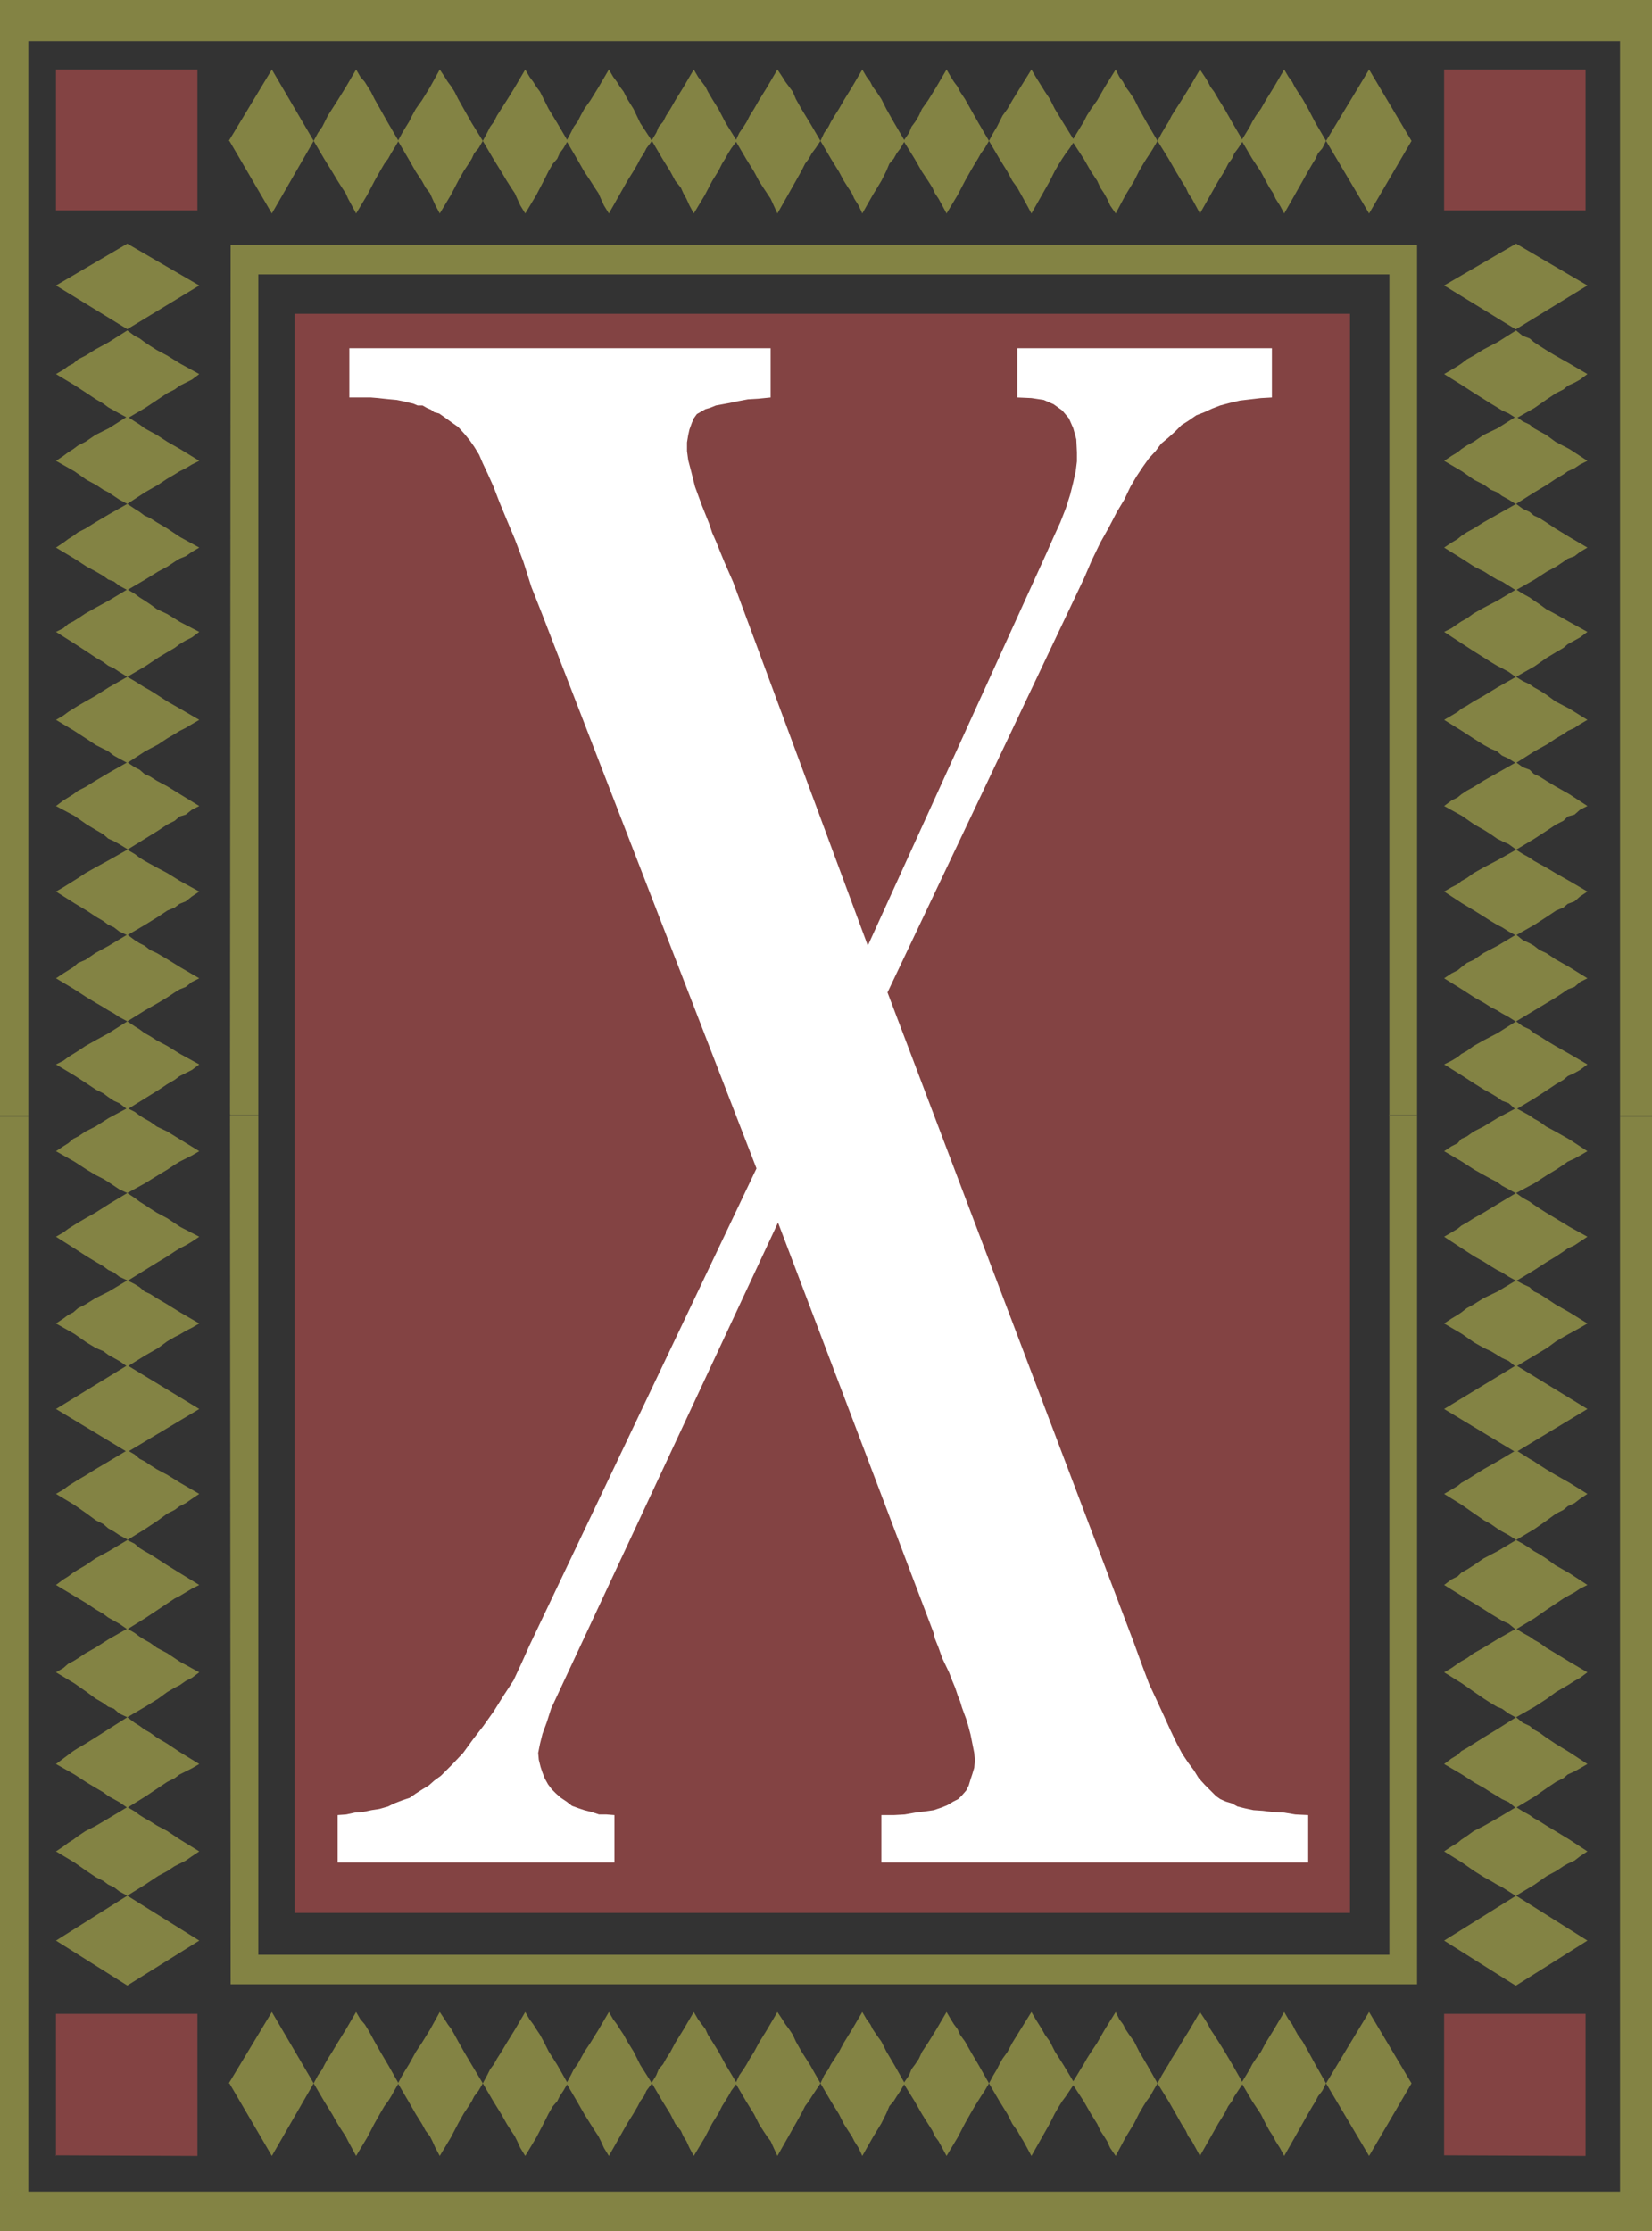 <?xml version="1.0" encoding="UTF-8" standalone="no"?>
<svg
   version="1.0"
   width="114.834mm"
   height="155.027mm"
   id="svg82"
   sodipodi:docname="Earth X.wmf"
   xmlns:inkscape="http://www.inkscape.org/namespaces/inkscape"
   xmlns:sodipodi="http://sodipodi.sourceforge.net/DTD/sodipodi-0.dtd"
   xmlns="http://www.w3.org/2000/svg"
   xmlns:svg="http://www.w3.org/2000/svg">
  <rect width="100%" height="100%" fill="#333333" stroke="none"/>
  <sodipodi:namedview
     id="namedview82"
     pagecolor="#ffffff"
     bordercolor="#000000"
     borderopacity="0.25"
     inkscape:showpageshadow="2"
     inkscape:pageopacity="0.0"
     inkscape:pagecheckerboard="0"
     inkscape:deskcolor="#d1d1d1"
     inkscape:document-units="mm" />
  <defs
     id="defs1">
    <pattern
       id="WMFhbasepattern"
       patternUnits="userSpaceOnUse"
       width="6"
       height="6"
       x="0"
       y="0" />
  </defs>
  <path
     style="fill:#834343;fill-opacity:1;fill-rule:evenodd;stroke:none"
     d="M 77.399,82.411 H 354.68 V 502.387 H 77.399 V 82.411 Z"
     id="path1" />
  <path
     style="fill:#838344;fill-opacity:1;fill-rule:evenodd;stroke:none"
     d="M 0,292.803 V 0 h 434.018 v 292.965 h -8.402 V 10.827 H 7.433 V 292.965 H 0 v 0 z"
     id="path2" />
  <path
     style="fill:#838344;fill-opacity:1;fill-rule:evenodd;stroke:none"
     d="m 0,293.126 v -0.162 h 7.433 v 0.323 H 0 v 0 z"
     id="path3" />
  <path
     style="fill:#838344;fill-opacity:1;fill-rule:evenodd;stroke:none"
     d="m 425.616,293.126 v -0.162 h 8.402 v 0.323 h -8.402 v 0 z"
     id="path4" />
  <path
     style="fill:#838344;fill-opacity:1;fill-rule:evenodd;stroke:none"
     d="M 0,293.126 V 585.929 H 434.018 V 293.288 h -8.402 V 575.588 H 7.433 V 293.288 H 0 v 0 z"
     id="path5" />
  <path
     style="fill:#838344;fill-opacity:1;fill-rule:evenodd;stroke:none"
     d="M 60.433,292.642 60.594,64.313 H 372.293 V 292.803 h -7.271 V 72.07 H 67.866 V 292.803 h -7.271 v 0 z"
     id="path6" />
  <path
     style="fill:#838344;fill-opacity:1;fill-rule:evenodd;stroke:none"
     d="m 60.433,292.803 h 0.162 7.271 v 0.162 h -7.271 v 0 z"
     id="path7" />
  <path
     style="fill:#838344;fill-opacity:1;fill-rule:evenodd;stroke:none"
     d="m 364.86,292.803 h 0.162 7.271 v 0.162 h -7.271 v 0 z"
     id="path8" />
  <path
     style="fill:#838344;fill-opacity:1;fill-rule:evenodd;stroke:none"
     d="m 60.433,292.803 0.162,228.328 H 372.293 V 292.965 h -7.271 V 513.375 H 67.866 V 292.965 h -7.271 v 0 z"
     id="path9" />
  <path
     style="fill:#ffffff;fill-opacity:1;fill-rule:evenodd;stroke:none"
     d="m 198.75,306.862 -56.393,-145.755 -2.747,-6.948 -2.101,-6.625 -2.262,-5.979 -2.101,-5.009 -1.939,-4.686 -1.616,-4.201 -1.454,-3.232 -1.293,-2.747 -0.97,-2.262 -1.293,-2.101 -1.131,-1.616 -1.454,-1.778 -1.616,-1.778 -1.616,-1.131 -1.777,-1.293 -1.616,-1.131 -1.293,-0.323 -0.808,-0.646 -1.131,-0.485 -1.131,-0.646 h -1.293 l -1.131,-0.485 -1.454,-0.323 -1.293,-0.323 -1.616,-0.323 -1.777,-0.162 -1.616,-0.162 -1.454,-0.162 -1.939,-0.162 H 95.659 93.558 91.78 V 91.461 H 202.466 v 12.927 l -3.232,0.323 -2.747,0.162 -2.585,0.485 -2.262,0.485 -1.777,0.323 -1.777,0.323 -1.616,0.646 -1.131,0.323 -1.131,0.646 -1.131,0.646 -0.808,1.131 -0.485,1.131 -0.646,1.778 -0.323,1.454 -0.323,1.939 v 2.262 l 0.323,2.424 0.808,3.07 0.97,3.878 1.777,4.848 0.97,2.424 0.97,2.424 0.808,2.424 1.131,2.585 0.97,2.424 1.131,2.747 1.131,2.585 1.131,2.585 35.387,95.5 47.021,-103.257 1.777,-4.04 1.777,-3.878 1.454,-3.717 1.131,-3.555 0.808,-3.232 0.646,-2.909 0.323,-2.585 v -2.424 l -0.162,-3.393 -0.808,-2.909 -1.131,-2.585 -1.777,-2.101 -2.262,-1.616 -2.585,-1.131 -3.232,-0.485 -3.716,-0.162 V 91.461 h 66.896 v 12.927 l -2.909,0.162 -2.747,0.323 -2.747,0.323 -2.747,0.646 -2.424,0.646 -2.101,0.808 -2.101,0.97 -2.101,0.808 -2.101,1.454 -1.777,1.131 -1.616,1.616 -1.777,1.616 -1.939,1.616 -1.454,1.939 -1.777,1.939 -1.616,2.262 -1.616,2.424 -1.616,2.747 -1.616,3.393 -1.939,3.232 -2.101,4.04 -2.262,4.04 -2.262,4.686 -1.939,4.525 -51.707,108.912 64.796,170.963 1.939,5.333 1.939,5.171 2.101,4.525 1.939,4.201 1.616,3.555 1.616,3.393 1.454,2.747 1.616,2.424 1.454,1.939 1.293,2.101 1.616,1.778 1.454,1.454 1.454,1.454 1.131,0.808 1.454,0.646 1.616,0.485 1.454,0.808 1.939,0.485 2.262,0.485 2.424,0.162 2.585,0.323 3.07,0.162 2.909,0.485 3.393,0.162 v 12.443 H 231.552 v -12.443 h 3.232 l 2.909,-0.162 2.747,-0.485 2.585,-0.323 2.262,-0.323 1.939,-0.646 1.616,-0.646 1.616,-0.97 1.293,-0.646 0.97,-0.97 1.131,-1.293 0.646,-1.293 0.485,-1.616 0.485,-1.454 0.485,-1.616 0.162,-1.939 -0.162,-1.939 -0.485,-2.424 -0.485,-2.424 -0.646,-2.424 -0.485,-1.616 -0.485,-1.293 -0.646,-1.778 -0.485,-1.616 -0.646,-1.616 -0.646,-1.939 -0.808,-1.939 -0.808,-2.101 -1.777,-3.717 -0.97,-2.747 -0.97,-2.424 -0.323,-1.454 -40.881,-107.781 -59.625,127.657 -1.131,3.555 -1.131,3.07 -0.646,2.585 -0.485,2.424 0.162,1.778 0.485,1.939 0.485,1.454 0.646,1.616 0.808,1.454 0.97,1.293 1.131,1.131 1.293,1.131 1.454,0.97 1.454,1.131 1.777,0.646 1.454,0.485 1.939,0.485 1.939,0.646 h 1.939 l 2.101,0.162 v 12.443 H 88.71 v -12.443 l 2.262,-0.162 2.262,-0.485 2.101,-0.162 2.262,-0.485 2.101,-0.323 2.262,-0.646 1.616,-0.808 2.101,-0.808 1.939,-0.646 1.616,-1.131 1.777,-1.131 1.616,-0.97 1.454,-1.293 1.777,-1.293 1.454,-1.454 1.454,-1.454 2.909,-3.07 2.585,-3.555 2.747,-3.555 2.747,-3.878 2.424,-3.878 2.747,-4.201 2.101,-4.525 2.101,-4.686 z"
     id="path10" />
  <path
     style="fill:#838344;fill-opacity:1;fill-rule:evenodd;stroke:none"
     d="M 60.11,37.004 71.421,18.26 82.409,37.004 71.421,56.072 60.271,37.004 v 0 z"
     id="path11" />
  <path
     style="fill:#838344;fill-opacity:1;fill-rule:evenodd;stroke:none"
     d="m 82.409,37.004 1.131,-2.101 1.131,-1.616 0.646,-1.293 0.808,-1.616 1.131,-1.778 1.454,-2.262 2.101,-3.393 2.747,-4.686 1.131,1.939 1.131,1.293 0.808,1.293 0.808,1.293 0.97,1.939 1.454,2.585 2.101,3.717 2.747,4.686 -1.131,1.939 -0.808,1.293 -0.808,1.454 -0.97,1.293 -1.131,1.939 -1.454,2.585 -1.939,3.717 -2.909,4.848 -1.131,-2.101 -0.97,-1.778 -0.646,-1.454 -0.97,-1.454 -1.131,-1.778 -1.454,-2.424 -2.101,-3.393 -2.747,-4.686 z"
     id="path12" />
  <path
     style="fill:#838344;fill-opacity:1;fill-rule:evenodd;stroke:none"
     d="m 104.546,37.004 1.131,-2.101 0.97,-1.616 0.808,-1.293 0.808,-1.616 0.97,-1.778 1.616,-2.262 2.101,-3.393 2.585,-4.686 1.293,1.939 0.808,1.293 0.97,1.293 0.808,1.293 0.97,1.939 1.454,2.585 2.101,3.717 2.909,4.686 -1.131,1.939 -1.131,1.293 -0.646,1.454 -0.808,1.293 -1.293,1.939 -1.454,2.585 -1.939,3.717 -2.909,4.848 -1.131,-2.101 -0.808,-1.778 -0.646,-1.454 -1.131,-1.454 -0.97,-1.778 -1.616,-2.424 -1.939,-3.393 -2.747,-4.686 z"
     id="path13" />
  <path
     style="fill:#838344;fill-opacity:1;fill-rule:evenodd;stroke:none"
     d="m 126.844,37.004 1.131,-2.101 0.808,-1.616 0.97,-1.293 0.808,-1.616 1.131,-1.778 1.454,-2.262 2.101,-3.393 2.747,-4.686 1.131,1.939 0.97,1.293 0.808,1.293 0.97,1.293 0.97,1.939 1.293,2.585 2.262,3.717 2.747,4.686 -1.131,1.939 -0.97,1.293 -0.646,1.454 -1.131,1.293 -1.131,1.939 -1.293,2.585 -1.939,3.717 -2.909,4.848 -1.293,-2.101 -0.808,-1.778 -0.646,-1.454 -0.97,-1.454 -1.131,-1.778 -1.454,-2.424 -2.101,-3.393 -2.747,-4.686 z"
     id="path14" />
  <path
     style="fill:#838344;fill-opacity:1;fill-rule:evenodd;stroke:none"
     d="m 148.82,37.004 1.131,-2.101 0.808,-1.616 0.97,-1.293 0.808,-1.616 0.97,-1.778 1.616,-2.262 2.101,-3.393 2.747,-4.686 1.131,1.939 0.97,1.293 0.808,1.293 0.97,1.293 0.97,1.939 1.616,2.585 1.777,3.717 3.07,4.686 -1.454,1.939 -0.646,1.293 -0.97,1.454 -0.646,1.293 -1.131,1.939 -1.616,2.585 -2.101,3.717 -2.747,4.848 -1.293,-2.101 -0.808,-1.778 -0.646,-1.454 -0.97,-1.454 -1.131,-1.778 -1.616,-2.424 -1.939,-3.393 -2.747,-4.686 z"
     id="path15" />
  <path
     style="fill:#838344;fill-opacity:1;fill-rule:evenodd;stroke:none"
     d="m 171.119,37.004 1.293,-2.101 0.646,-1.616 1.131,-1.293 0.808,-1.616 1.131,-1.778 1.293,-2.262 2.101,-3.393 2.747,-4.686 1.131,1.939 0.97,1.293 0.97,1.293 0.646,1.293 1.131,1.939 1.616,2.585 1.939,3.717 2.909,4.686 -1.454,1.939 -0.808,1.293 -0.808,1.454 -0.808,1.293 -0.97,1.939 -1.616,2.585 -1.939,3.717 -2.909,4.848 -1.131,-2.101 -0.808,-1.778 -0.808,-1.454 -0.646,-1.454 -1.454,-1.778 -1.293,-2.424 -2.101,-3.393 -2.747,-4.686 v 0 z"
     id="path16" />
  <path
     style="fill:#838344;fill-opacity:1;fill-rule:evenodd;stroke:none"
     d="m 193.256,37.004 0.97,-2.101 1.131,-1.616 0.808,-1.293 0.808,-1.616 1.131,-1.778 1.293,-2.262 2.101,-3.393 2.747,-4.686 1.293,1.939 0.808,1.293 0.97,1.293 0.97,1.293 0.808,1.939 1.454,2.585 2.262,3.717 2.747,4.686 -1.293,1.939 -0.97,1.293 -0.808,1.454 -0.97,1.293 -0.97,1.939 -1.454,2.585 -2.101,3.717 -2.747,4.848 -0.97,-2.101 -0.808,-1.778 -0.97,-1.454 -0.97,-1.454 -1.131,-1.778 -1.293,-2.424 -2.101,-3.393 -2.747,-4.686 z"
     id="path17" />
  <path
     style="fill:#838344;fill-opacity:1;fill-rule:evenodd;stroke:none"
     d="m 215.555,37.004 0.97,-2.101 1.131,-1.616 0.646,-1.293 0.97,-1.616 1.131,-1.778 1.293,-2.262 2.101,-3.393 2.747,-4.686 1.131,1.939 0.97,1.293 0.646,1.293 0.97,1.293 1.293,1.939 1.293,2.585 2.101,3.717 2.747,4.686 -1.131,1.939 -0.97,1.293 -0.808,1.454 -1.131,1.293 -0.808,1.939 -1.293,2.585 -2.262,3.717 -2.747,4.848 -0.97,-2.101 -1.131,-1.778 -0.646,-1.454 -0.97,-1.454 -1.131,-1.778 -1.293,-2.424 -2.101,-3.393 -2.747,-4.686 z"
     id="path18" />
  <path
     style="fill:#838344;fill-opacity:1;fill-rule:evenodd;stroke:none"
     d="m 237.369,37.004 1.454,-2.101 0.646,-1.616 0.97,-1.293 0.97,-1.616 0.808,-1.778 1.616,-2.262 2.101,-3.393 2.747,-4.686 1.131,1.939 0.808,1.293 0.97,1.293 0.646,1.293 1.293,1.939 1.454,2.585 2.101,3.717 2.747,4.686 -1.131,1.939 -0.97,1.293 -0.808,1.454 -0.808,1.293 -1.131,1.939 -1.454,2.585 -1.939,3.717 -2.909,4.848 -1.131,-2.101 -0.97,-1.778 -0.97,-1.454 -0.646,-1.454 -1.131,-1.778 -1.616,-2.424 -1.939,-3.393 -2.909,-4.686 z"
     id="path19" />
  <path
     style="fill:#838344;fill-opacity:1;fill-rule:evenodd;stroke:none"
     d="m 259.829,37.004 1.131,-2.101 0.97,-1.616 0.646,-1.293 0.808,-1.616 1.293,-1.778 1.293,-2.262 2.101,-3.393 2.909,-4.686 1.131,1.939 0.808,1.293 0.808,1.293 0.808,1.293 1.293,1.939 1.293,2.585 2.262,3.717 2.909,4.686 -1.293,1.939 -0.97,1.293 -0.97,1.454 -0.808,1.293 -1.131,1.939 -1.293,2.585 -2.101,3.717 -2.747,4.848 -1.131,-2.101 -0.97,-1.778 -0.808,-1.454 -0.808,-1.454 -1.293,-1.778 -1.293,-2.424 -2.101,-3.393 -2.747,-4.686 z"
     id="path20" />
  <path
     style="fill:#838344;fill-opacity:1;fill-rule:evenodd;stroke:none"
     d="m 281.643,37.004 1.293,-2.101 0.97,-1.616 0.808,-1.293 0.808,-1.616 1.131,-1.778 1.616,-2.262 1.939,-3.393 2.909,-4.686 0.97,1.939 0.97,1.293 0.646,1.293 0.97,1.293 1.293,1.939 1.293,2.585 2.101,3.717 2.747,4.686 -1.131,1.939 -0.808,1.293 -0.97,1.454 -0.808,1.293 -1.131,1.939 -1.293,2.585 -2.262,3.717 -2.585,4.848 -1.454,-2.101 -0.808,-1.778 -0.808,-1.454 -0.97,-1.454 -0.808,-1.778 -1.616,-2.424 -1.939,-3.393 -3.07,-4.686 z"
     id="path21" />
  <path
     style="fill:#838344;fill-opacity:1;fill-rule:evenodd;stroke:none"
     d="m 304.104,37.004 1.131,-2.101 0.97,-1.616 0.808,-1.293 0.808,-1.616 1.131,-1.778 1.454,-2.262 2.101,-3.393 2.747,-4.686 1.293,1.939 0.808,1.293 0.646,1.293 0.97,1.293 1.131,1.939 1.616,2.585 2.101,3.717 2.747,4.686 -1.293,1.939 -0.97,1.293 -0.646,1.454 -0.97,1.293 -0.97,1.939 -1.616,2.585 -2.101,3.717 -2.747,4.848 -1.131,-2.101 -0.97,-1.778 -0.97,-1.454 -0.646,-1.454 -1.131,-1.778 -1.454,-2.424 -1.939,-3.393 -2.909,-4.686 z"
     id="path22" />
  <path
     style="fill:#838344;fill-opacity:1;fill-rule:evenodd;stroke:none"
     d="m 326.079,37.004 1.293,-2.101 0.97,-1.616 0.646,-1.293 0.97,-1.616 1.293,-1.778 1.293,-2.262 2.101,-3.393 2.747,-4.686 1.131,1.939 0.97,1.293 0.646,1.293 0.808,1.293 1.293,1.939 1.454,2.585 1.939,3.717 2.747,4.686 -0.97,1.939 -1.131,1.293 -0.646,1.454 -0.808,1.293 -1.131,1.939 -1.454,2.585 -2.101,3.717 -2.747,4.848 -1.131,-2.101 -1.131,-1.778 -0.646,-1.454 -0.97,-1.454 -0.97,-1.778 -1.293,-2.424 -2.262,-3.393 -2.747,-4.686 v 0 z"
     id="path23" />
  <path
     style="fill:#838344;fill-opacity:1;fill-rule:evenodd;stroke:none"
     d="m 348.378,37.004 11.311,-18.745 11.149,18.745 -11.149,19.068 -11.311,-19.068 z"
     id="path24" />
  <path
     style="fill:#838344;fill-opacity:1;fill-rule:evenodd;stroke:none"
     d="m 60.11,547.148 11.311,-18.745 10.988,18.745 -10.988,19.068 -11.149,-19.068 v 0 z"
     id="path25" />
  <path
     style="fill:#838344;fill-opacity:1;fill-rule:evenodd;stroke:none"
     d="m 82.409,547.148 1.131,-2.101 1.131,-1.616 0.646,-1.293 0.808,-1.454 1.131,-1.778 1.454,-2.424 2.101,-3.393 2.747,-4.686 1.131,1.939 1.131,1.293 0.808,1.293 0.808,1.454 0.97,1.778 1.454,2.585 2.101,3.555 2.747,4.848 -1.131,1.939 -0.808,1.454 -0.808,1.293 -0.97,1.293 -1.131,1.939 -1.454,2.585 -1.939,3.717 -2.909,4.848 -1.131,-2.101 -0.97,-1.778 -0.646,-1.293 -0.97,-1.454 -1.131,-1.778 -1.454,-2.585 -2.101,-3.393 -2.747,-4.686 z"
     id="path26" />
  <path
     style="fill:#838344;fill-opacity:1;fill-rule:evenodd;stroke:none"
     d="m 104.546,547.148 1.131,-2.101 0.97,-1.616 0.808,-1.293 0.808,-1.454 0.97,-1.778 1.616,-2.424 2.101,-3.393 2.585,-4.686 1.293,1.939 0.808,1.293 0.97,1.293 0.808,1.454 0.97,1.778 1.454,2.585 2.101,3.555 2.909,4.848 -1.131,1.939 -1.131,1.454 -0.646,1.293 -0.808,1.293 -1.293,1.939 -1.454,2.585 -1.939,3.717 -2.909,4.848 -1.131,-2.101 -0.808,-1.778 -0.646,-1.293 -1.131,-1.454 -0.97,-1.778 -1.616,-2.585 -1.939,-3.393 -2.747,-4.686 z"
     id="path27" />
  <path
     style="fill:#838344;fill-opacity:1;fill-rule:evenodd;stroke:none"
     d="m 126.844,547.148 1.131,-2.101 0.808,-1.616 0.97,-1.293 0.808,-1.454 1.131,-1.778 1.454,-2.424 2.101,-3.393 2.747,-4.686 1.131,1.939 0.97,1.293 0.808,1.293 0.97,1.454 0.97,1.778 1.293,2.585 2.262,3.555 2.747,4.848 -1.131,1.939 -0.97,1.454 -0.646,1.293 -1.131,1.293 -1.131,1.939 -1.293,2.585 -1.939,3.717 -2.909,4.848 -1.293,-2.101 -0.808,-1.778 -0.646,-1.293 -0.97,-1.454 -1.131,-1.778 -1.454,-2.585 -2.101,-3.393 -2.747,-4.686 z"
     id="path28" />
  <path
     style="fill:#838344;fill-opacity:1;fill-rule:evenodd;stroke:none"
     d="m 148.82,547.148 1.131,-2.101 0.808,-1.616 0.97,-1.293 0.808,-1.454 0.97,-1.778 1.616,-2.424 2.101,-3.393 2.747,-4.686 1.131,1.939 0.97,1.293 0.808,1.293 0.97,1.454 0.97,1.778 1.616,2.585 1.777,3.555 3.07,4.848 -1.454,1.939 -0.646,1.454 -0.97,1.293 -0.646,1.293 -1.131,1.939 -1.616,2.585 -2.101,3.717 -2.747,4.848 -1.293,-2.101 -0.808,-1.778 -0.646,-1.293 -0.97,-1.454 -1.131,-1.778 -1.616,-2.585 -1.939,-3.393 -2.747,-4.686 z"
     id="path29" />
  <path
     style="fill:#838344;fill-opacity:1;fill-rule:evenodd;stroke:none"
     d="m 171.119,547.148 1.293,-2.101 0.646,-1.616 1.131,-1.293 0.808,-1.454 1.131,-1.778 1.293,-2.424 2.101,-3.393 2.747,-4.686 1.131,1.939 0.97,1.293 0.97,1.293 0.646,1.454 1.131,1.778 1.616,2.585 1.939,3.555 2.909,4.848 -1.454,1.939 -0.808,1.454 -0.808,1.293 -0.808,1.293 -0.97,1.939 -1.616,2.585 -1.939,3.717 -2.909,4.848 -1.131,-2.101 -0.808,-1.778 -0.808,-1.293 -0.646,-1.454 -1.454,-1.778 -1.293,-2.585 -2.101,-3.393 -2.747,-4.686 v 0 z"
     id="path30" />
  <path
     style="fill:#838344;fill-opacity:1;fill-rule:evenodd;stroke:none"
     d="m 193.256,547.148 0.97,-2.101 1.131,-1.616 0.808,-1.293 0.808,-1.454 1.131,-1.778 1.293,-2.424 2.101,-3.393 2.747,-4.686 1.293,1.939 0.808,1.293 0.97,1.293 0.97,1.454 0.808,1.778 1.454,2.585 2.262,3.555 2.747,4.848 -1.293,1.939 -0.97,1.454 -0.808,1.293 -0.97,1.293 -0.97,1.939 -1.454,2.585 -2.101,3.717 -2.747,4.848 -0.97,-2.101 -0.808,-1.778 -0.97,-1.293 -0.97,-1.454 -1.131,-1.778 -1.293,-2.585 -2.101,-3.393 -2.747,-4.686 z"
     id="path31" />
  <path
     style="fill:#838344;fill-opacity:1;fill-rule:evenodd;stroke:none"
     d="m 215.555,547.148 0.97,-2.101 1.131,-1.616 0.646,-1.293 0.97,-1.454 1.131,-1.778 1.293,-2.424 2.101,-3.393 2.747,-4.686 1.131,1.939 0.97,1.293 0.646,1.293 0.97,1.454 1.293,1.778 1.293,2.585 2.101,3.555 2.747,4.848 -1.131,1.939 -0.97,1.454 -0.808,1.293 -1.131,1.293 -0.808,1.939 -1.293,2.585 -2.262,3.717 -2.747,4.848 -0.97,-2.101 -1.131,-1.778 -0.646,-1.293 -0.97,-1.454 -1.131,-1.778 -1.293,-2.585 -2.101,-3.393 -2.747,-4.686 z"
     id="path32" />
  <path
     style="fill:#838344;fill-opacity:1;fill-rule:evenodd;stroke:none"
     d="m 237.369,547.148 1.454,-2.101 0.646,-1.616 0.97,-1.293 0.97,-1.454 0.808,-1.778 1.616,-2.424 2.101,-3.393 2.747,-4.686 1.131,1.939 0.808,1.293 0.97,1.293 0.646,1.454 1.293,1.778 1.454,2.585 2.101,3.555 2.747,4.848 -1.131,1.939 -0.97,1.454 -0.808,1.293 -0.808,1.293 -1.131,1.939 -1.454,2.585 -1.939,3.717 -2.909,4.848 -1.131,-2.101 -0.97,-1.778 -0.97,-1.293 -0.646,-1.454 -1.131,-1.778 -1.616,-2.585 -1.939,-3.393 -2.909,-4.686 z"
     id="path33" />
  <path
     style="fill:#838344;fill-opacity:1;fill-rule:evenodd;stroke:none"
     d="m 259.829,547.148 1.131,-2.101 0.97,-1.616 0.646,-1.293 0.808,-1.454 1.293,-1.778 1.293,-2.424 2.101,-3.393 2.909,-4.686 1.131,1.939 0.808,1.293 0.808,1.293 0.808,1.454 1.293,1.778 1.293,2.585 2.262,3.555 2.909,4.848 -1.293,1.939 -0.97,1.454 -0.97,1.293 -0.808,1.293 -1.131,1.939 -1.293,2.585 -2.101,3.717 -2.747,4.848 -1.131,-2.101 -0.97,-1.778 -0.808,-1.293 -0.808,-1.454 -1.293,-1.778 -1.293,-2.585 -2.101,-3.393 -2.747,-4.686 z"
     id="path34" />
  <path
     style="fill:#838344;fill-opacity:1;fill-rule:evenodd;stroke:none"
     d="m 281.643,547.148 1.293,-2.101 0.97,-1.616 0.808,-1.293 0.808,-1.454 1.131,-1.778 1.616,-2.424 1.939,-3.393 2.909,-4.686 0.97,1.939 0.97,1.293 0.646,1.293 0.97,1.454 1.293,1.778 1.293,2.585 2.101,3.555 2.747,4.848 -1.131,1.939 -0.808,1.454 -0.97,1.293 -0.808,1.293 -1.131,1.939 -1.293,2.585 -2.262,3.717 -2.585,4.848 -1.454,-2.101 -0.808,-1.778 -0.808,-1.293 -0.97,-1.454 -0.808,-1.778 -1.616,-2.585 -1.939,-3.393 -3.07,-4.686 z"
     id="path35" />
  <path
     style="fill:#838344;fill-opacity:1;fill-rule:evenodd;stroke:none"
     d="m 304.104,547.148 1.131,-2.101 0.97,-1.616 0.808,-1.293 0.808,-1.454 1.131,-1.778 1.454,-2.424 2.101,-3.393 2.747,-4.686 1.293,1.939 0.808,1.293 0.646,1.293 0.97,1.454 1.131,1.778 1.616,2.585 2.101,3.555 2.747,4.848 -1.293,1.939 -0.97,1.454 -0.646,1.293 -0.97,1.293 -0.97,1.939 -1.616,2.585 -2.101,3.717 -2.747,4.848 -1.131,-2.101 -0.97,-1.778 -0.97,-1.293 -0.646,-1.454 -1.131,-1.778 -1.454,-2.585 -1.939,-3.393 -2.909,-4.686 z"
     id="path36" />
  <path
     style="fill:#838344;fill-opacity:1;fill-rule:evenodd;stroke:none"
     d="m 326.079,547.148 1.293,-2.101 0.97,-1.616 0.646,-1.293 0.97,-1.454 1.293,-1.778 1.293,-2.424 2.101,-3.393 2.747,-4.686 1.131,1.939 0.97,1.293 0.646,1.293 0.808,1.454 1.293,1.778 1.454,2.585 1.939,3.555 2.747,4.848 -0.97,1.939 -1.131,1.454 -0.646,1.293 -0.808,1.293 -1.131,1.939 -1.454,2.585 -2.101,3.717 -2.747,4.848 -1.131,-2.101 -1.131,-1.778 -0.646,-1.293 -0.97,-1.454 -0.97,-1.778 -1.293,-2.585 -2.262,-3.393 -2.747,-4.686 v 0 z"
     id="path37" />
  <path
     style="fill:#838344;fill-opacity:1;fill-rule:evenodd;stroke:none"
     d="m 348.378,547.148 11.311,-18.745 11.149,18.745 -11.149,19.068 -11.311,-19.068 z"
     id="path38" />
  <path
     style="fill:#838344;fill-opacity:1;fill-rule:evenodd;stroke:none"
     d="M 33.448,521.455 14.704,509.658 33.448,497.862 52.354,509.658 33.448,521.455 Z"
     id="path39" />
  <path
     style="fill:#838344;fill-opacity:1;fill-rule:evenodd;stroke:none"
     d="m 33.448,497.862 -2.101,-1.131 -1.454,-1.131 -1.454,-0.646 -1.293,-0.97 -1.939,-0.97 -2.424,-1.616 -3.232,-2.262 -4.848,-2.909 1.939,-1.293 1.293,-0.97 1.293,-0.808 1.293,-0.97 1.939,-1.293 2.585,-1.293 3.555,-2.101 4.848,-2.909 1.939,1.131 1.293,0.97 1.293,0.808 1.454,0.808 1.777,1.131 2.747,1.454 3.393,2.262 5.009,3.07 -1.939,1.293 -1.616,1.131 -1.616,0.808 -1.293,0.646 -1.939,1.293 -2.424,1.293 -3.393,2.262 -4.686,2.909 z"
     id="path40" />
  <path
     style="fill:#838344;fill-opacity:1;fill-rule:evenodd;stroke:none"
     d="m 33.448,474.755 -2.101,-1.454 -1.454,-0.808 -1.454,-0.808 -1.293,-0.97 -1.939,-1.131 -2.424,-1.454 -3.232,-2.101 -4.848,-2.747 1.939,-1.454 1.293,-0.97 1.293,-0.97 1.293,-0.808 1.939,-1.131 2.585,-1.616 3.555,-2.262 4.848,-3.07 1.939,1.454 1.293,0.808 1.293,0.97 1.454,0.808 1.777,1.293 2.747,1.616 3.393,2.262 5.009,3.07 -1.939,1.131 -1.616,0.808 -1.616,0.808 -1.293,0.97 -1.939,0.97 -2.424,1.616 -3.393,2.262 -4.686,2.909 z"
     id="path41" />
  <path
     style="fill:#838344;fill-opacity:1;fill-rule:evenodd;stroke:none"
     d="m 33.448,451.001 -2.101,-0.97 -1.454,-1.293 -1.454,-0.485 -1.293,-0.97 -1.939,-1.131 -2.424,-1.778 -3.232,-2.262 -4.848,-2.909 1.939,-1.131 1.293,-1.131 1.293,-0.646 1.293,-0.808 1.939,-1.293 2.585,-1.454 3.555,-2.262 4.848,-2.747 1.939,1.131 1.293,0.97 1.293,0.808 1.454,0.808 1.777,1.293 2.747,1.454 3.393,2.262 5.009,2.747 -1.939,1.454 -1.616,0.808 -1.616,1.131 -1.293,0.646 -1.939,1.131 -2.424,1.778 -3.393,2.101 -4.686,2.747 z"
     id="path42" />
  <path
     style="fill:#838344;fill-opacity:1;fill-rule:evenodd;stroke:none"
     d="m 33.448,427.893 -2.101,-1.454 -1.454,-0.808 -1.454,-0.808 -1.293,-0.97 -1.939,-1.131 -2.424,-1.616 -3.232,-1.939 -4.848,-2.909 1.939,-1.454 1.293,-0.808 1.293,-0.97 1.293,-0.808 1.939,-1.131 2.585,-1.778 3.555,-1.939 4.848,-2.909 1.939,0.97 1.293,1.131 1.293,0.808 1.454,0.808 1.777,1.131 2.747,1.778 3.393,2.101 5.009,3.07 -1.939,0.97 -1.616,0.97 -1.616,0.97 -1.293,0.646 -1.939,1.293 -2.424,1.616 -3.393,2.262 -4.686,2.909 z"
     id="path43" />
  <path
     style="fill:#838344;fill-opacity:1;fill-rule:evenodd;stroke:none"
     d="m 33.448,404.301 -2.101,-1.131 -1.454,-0.97 -1.454,-0.808 -1.293,-1.131 -1.939,-0.97 -2.424,-1.778 -3.232,-2.262 -4.848,-2.909 1.939,-1.131 1.293,-0.97 1.293,-0.808 1.293,-0.808 1.939,-1.131 2.585,-1.616 3.555,-2.101 4.848,-2.909 1.939,1.131 1.293,1.131 1.293,0.646 1.454,0.97 1.777,1.131 2.747,1.454 3.393,2.101 5.009,2.909 -1.939,1.293 -1.616,1.131 -1.616,0.808 -1.293,0.97 -1.939,0.97 -2.424,1.778 -3.393,2.262 -4.686,2.909 v 0 z"
     id="path44" />
  <path
     style="fill:#838344;fill-opacity:1;fill-rule:evenodd;stroke:none"
     d="m 398.146,521.455 -18.744,-11.796 18.905,-11.796 18.744,11.796 -18.744,11.796 v 0 z"
     id="path45" />
  <path
     style="fill:#838344;fill-opacity:1;fill-rule:evenodd;stroke:none"
     d="m 398.146,497.862 -1.777,-1.131 -1.777,-1.131 -1.293,-0.646 -1.616,-0.97 -1.777,-0.97 -2.585,-1.616 -3.232,-2.262 -4.686,-2.909 1.939,-1.293 1.616,-0.97 0.97,-0.808 1.454,-0.97 1.777,-1.293 2.585,-1.293 3.716,-2.101 4.848,-2.909 1.777,1.131 1.777,0.97 1.131,0.808 1.454,0.808 1.777,1.131 2.424,1.454 3.716,2.262 4.686,3.07 -1.939,1.293 -1.454,1.131 -1.777,0.808 -1.131,0.646 -1.939,1.293 -2.424,1.293 -3.232,2.262 -4.848,2.909 v 0 z"
     id="path46" />
  <path
     style="fill:#838344;fill-opacity:1;fill-rule:evenodd;stroke:none"
     d="m 398.146,474.755 -1.777,-1.454 -1.777,-0.808 -1.293,-0.808 -1.616,-0.97 -1.777,-1.131 -2.585,-1.454 -3.232,-2.101 -4.686,-2.747 1.939,-1.454 1.616,-0.97 0.97,-0.97 1.454,-0.808 1.777,-1.131 2.585,-1.616 3.716,-2.262 4.848,-3.07 1.777,1.454 1.777,0.808 1.131,0.97 1.454,0.808 1.777,1.293 2.424,1.616 3.716,2.262 4.686,3.07 -1.939,1.131 -1.454,0.808 -1.777,0.808 -1.131,0.97 -1.939,0.97 -2.424,1.616 -3.232,2.262 -4.848,2.909 v 0 z"
     id="path47" />
  <path
     style="fill:#838344;fill-opacity:1;fill-rule:evenodd;stroke:none"
     d="m 398.146,451.001 -1.777,-0.97 -1.777,-1.293 -1.293,-0.485 -1.616,-0.97 -1.777,-1.131 -2.585,-1.778 -3.232,-2.262 -4.686,-2.909 1.939,-1.131 1.616,-1.131 0.97,-0.646 1.454,-0.808 1.777,-1.293 2.585,-1.454 3.716,-2.262 4.848,-2.747 1.777,1.131 1.777,0.97 1.131,0.808 1.454,0.808 1.777,1.293 2.424,1.454 3.716,2.262 4.686,2.747 -1.939,1.454 -1.454,0.808 -1.777,1.131 -1.131,0.646 -1.939,1.131 -2.424,1.778 -3.232,2.101 -4.848,2.747 v 0 z"
     id="path48" />
  <path
     style="fill:#838344;fill-opacity:1;fill-rule:evenodd;stroke:none"
     d="m 398.146,427.893 -1.777,-1.454 -1.777,-0.808 -1.293,-0.808 -1.616,-0.97 -1.777,-1.131 -2.585,-1.616 -3.232,-1.939 -4.686,-2.909 1.939,-1.454 1.616,-0.808 0.97,-0.97 1.454,-0.808 1.777,-1.131 2.585,-1.778 3.716,-1.939 4.848,-2.909 1.777,0.97 1.777,1.131 1.131,0.808 1.454,0.808 1.777,1.131 2.424,1.778 3.716,2.101 4.686,3.07 -1.939,0.97 -1.454,0.97 -1.777,0.97 -1.131,0.646 -1.939,1.293 -2.424,1.616 -3.232,2.262 -4.848,2.909 v 0 z"
     id="path49" />
  <path
     style="fill:#838344;fill-opacity:1;fill-rule:evenodd;stroke:none"
     d="m 398.146,404.301 -1.777,-1.131 -1.777,-0.97 -1.293,-0.808 -1.616,-1.131 -1.777,-0.97 -2.585,-1.778 -3.232,-2.262 -4.686,-2.909 1.939,-1.131 1.616,-0.97 0.97,-0.808 1.454,-0.808 1.777,-1.131 2.585,-1.616 3.716,-2.101 4.848,-2.909 1.777,1.131 1.777,1.131 1.131,0.646 1.454,0.97 1.777,1.131 2.424,1.454 3.716,2.101 4.686,2.909 -1.939,1.293 -1.454,1.131 -1.777,0.808 -1.131,0.97 -1.939,0.97 -2.424,1.778 -3.232,2.262 -4.848,2.909 v 0 z"
     id="path50" />
  <path
     style="fill:#838344;fill-opacity:1;fill-rule:evenodd;stroke:none"
     d="M 33.448,381.355 14.704,370.044 33.448,358.571 52.354,370.044 33.448,381.355 Z"
     id="path51" />
  <path
     style="fill:#838344;fill-opacity:1;fill-rule:evenodd;stroke:none"
     d="m 33.448,358.894 -2.101,-1.454 -1.454,-0.808 -1.454,-0.808 -1.293,-0.97 -1.939,-0.808 -2.424,-1.454 -3.232,-2.262 -4.848,-2.747 1.939,-1.293 1.293,-0.97 1.293,-0.646 1.293,-1.131 1.939,-0.97 2.585,-1.616 3.555,-1.778 4.848,-2.909 1.939,0.97 1.293,0.808 1.293,1.131 1.454,0.646 1.777,1.131 2.747,1.616 3.393,2.101 5.009,2.909 -1.939,1.131 -1.616,0.808 -1.616,0.97 -1.293,0.646 -1.939,1.131 -2.424,1.778 -3.393,1.939 -4.686,2.909 z"
     id="path52" />
  <path
     style="fill:#838344;fill-opacity:1;fill-rule:evenodd;stroke:none"
     d="m 33.448,336.271 -2.101,-0.97 -1.454,-1.131 -1.454,-0.646 -1.293,-0.97 -1.939,-1.131 -2.424,-1.454 -3.232,-2.101 -4.848,-3.07 1.939,-1.131 1.293,-0.97 1.293,-0.808 1.293,-0.808 1.939,-1.131 2.585,-1.454 3.555,-2.262 4.848,-2.909 1.939,1.293 1.293,0.97 1.293,0.808 1.454,0.97 1.777,1.131 2.747,1.454 3.393,2.262 5.009,2.585 -1.939,1.293 -1.616,0.97 -1.616,0.808 -1.293,0.808 -1.939,1.293 -2.424,1.454 -3.393,2.101 -4.686,2.909 v 0 z"
     id="path53" />
  <path
     style="fill:#838344;fill-opacity:1;fill-rule:evenodd;stroke:none"
     d="m 33.448,313.325 -2.101,-0.97 -1.454,-0.97 -1.454,-0.97 -1.293,-0.808 -1.939,-0.97 -2.424,-1.454 -3.232,-2.101 -4.848,-2.747 1.939,-1.293 1.293,-0.808 1.293,-1.131 1.293,-0.646 1.939,-1.293 2.585,-1.293 3.555,-2.262 4.848,-2.585 1.939,0.97 1.293,0.97 1.293,0.808 1.454,0.808 1.777,1.293 2.747,1.293 3.393,2.101 5.009,3.07 -1.939,1.131 -1.616,0.808 -1.616,0.808 -1.293,0.808 -1.939,1.293 -2.424,1.454 -3.393,2.101 -4.686,2.585 z"
     id="path54" />
  <path
     style="fill:#838344;fill-opacity:1;fill-rule:evenodd;stroke:none"
     d="m 33.448,291.349 -2.101,-1.616 -1.454,-0.646 -1.454,-0.97 -1.293,-0.97 -1.939,-0.97 -2.424,-1.616 -3.232,-2.101 -4.848,-2.909 1.939,-0.97 1.293,-0.97 1.293,-0.808 1.293,-0.808 1.939,-1.293 2.585,-1.454 3.555,-1.939 4.848,-3.07 1.939,1.293 1.293,0.808 1.293,0.97 1.454,0.808 1.777,1.131 2.747,1.454 3.393,2.101 5.009,2.747 -1.939,1.454 -1.616,0.808 -1.616,0.808 -1.293,0.97 -1.939,1.131 -2.424,1.616 -3.393,2.101 -4.686,2.909 z"
     id="path55" />
  <path
     style="fill:#838344;fill-opacity:1;fill-rule:evenodd;stroke:none"
     d="m 33.448,268.241 -2.101,-1.131 -1.454,-0.97 -1.454,-0.808 -1.293,-0.808 -1.939,-1.131 -2.424,-1.454 -3.232,-2.101 -4.848,-2.909 1.939,-1.293 1.293,-0.808 1.293,-0.808 1.293,-1.131 1.939,-0.808 2.585,-1.778 3.555,-1.939 4.848,-2.909 1.939,1.454 1.293,0.808 1.293,0.646 1.454,1.131 1.777,0.808 2.747,1.616 3.393,2.101 5.009,2.909 -1.939,0.97 -1.616,1.293 -1.616,0.646 -1.293,0.808 -1.939,1.293 -2.424,1.454 -3.393,1.939 -4.686,2.909 z"
     id="path56" />
  <path
     style="fill:#838344;fill-opacity:1;fill-rule:evenodd;stroke:none"
     d="m 33.448,245.618 -2.101,-0.97 -1.454,-1.131 -1.454,-0.646 -1.293,-0.97 -1.939,-1.131 -2.424,-1.616 -3.232,-1.939 -4.848,-3.07 1.939,-1.131 1.293,-0.808 1.293,-0.808 1.293,-0.808 1.939,-1.293 2.585,-1.454 3.555,-1.939 4.848,-2.747 1.939,1.131 1.293,0.97 1.293,0.808 1.454,0.808 1.777,0.97 2.747,1.454 3.393,2.101 5.009,2.747 -1.939,1.293 -1.616,1.293 -1.616,0.646 -1.293,0.97 -1.939,0.808 -2.424,1.616 -3.393,2.101 -4.686,2.747 z"
     id="path57" />
  <path
     style="fill:#838344;fill-opacity:1;fill-rule:evenodd;stroke:none"
     d="m 33.448,222.996 -2.101,-1.293 -1.454,-0.808 -1.454,-0.646 -1.293,-1.131 -1.939,-1.131 -2.424,-1.454 -3.232,-2.262 -4.848,-2.585 1.939,-1.454 1.293,-0.808 1.293,-0.808 1.293,-0.97 1.939,-0.97 2.585,-1.616 3.555,-2.101 4.848,-2.747 1.939,1.293 1.293,0.646 1.293,1.131 1.454,0.646 1.777,1.131 2.747,1.454 3.393,2.101 5.009,3.07 -1.939,0.97 -1.616,1.293 -1.616,0.485 -1.293,1.131 -1.939,0.97 -2.424,1.616 -3.393,2.101 -4.686,2.909 v 0 z"
     id="path58" />
  <path
     style="fill:#838344;fill-opacity:1;fill-rule:evenodd;stroke:none"
     d="m 33.448,200.373 -2.101,-1.131 -1.454,-0.808 -1.454,-1.131 -1.293,-0.646 -1.939,-0.97 -2.424,-1.616 -3.232,-2.101 -4.848,-2.909 1.939,-1.131 1.293,-0.97 1.293,-0.808 1.293,-0.808 1.939,-1.131 2.585,-1.454 3.555,-2.262 4.848,-2.747 1.939,1.131 1.293,0.808 1.293,0.808 1.454,0.808 1.777,1.131 2.747,1.778 3.393,1.939 5.009,2.909 -1.939,1.131 -1.616,0.97 -1.616,0.808 -1.293,0.808 -1.939,1.131 -2.424,1.616 -3.393,1.778 -4.686,3.07 z"
     id="path59" />
  <path
     style="fill:#838344;fill-opacity:1;fill-rule:evenodd;stroke:none"
     d="m 33.448,177.75 -2.101,-1.293 -1.454,-0.97 -1.454,-0.646 -1.293,-0.97 -1.939,-1.131 -2.424,-1.616 -3.232,-2.101 -4.848,-3.07 1.939,-0.97 1.293,-1.131 1.293,-0.646 1.293,-0.808 1.939,-1.293 2.585,-1.454 3.555,-1.939 4.848,-2.909 1.939,1.131 1.293,0.97 1.293,0.808 1.454,0.97 1.777,1.293 2.747,1.293 3.393,2.101 5.009,2.585 -1.939,1.454 -1.616,0.808 -1.616,0.97 -1.293,0.97 -1.939,1.131 -2.424,1.454 -3.393,2.262 -4.686,2.747 z"
     id="path60" />
  <path
     style="fill:#838344;fill-opacity:1;fill-rule:evenodd;stroke:none"
     d="m 33.448,154.966 -2.101,-1.131 -1.454,-1.131 -1.454,-0.485 -1.293,-0.97 -1.939,-1.131 -2.424,-1.293 -3.232,-2.101 -4.848,-2.909 1.939,-1.293 1.293,-0.97 1.293,-0.808 1.293,-0.97 1.939,-0.97 2.585,-1.616 3.555,-2.101 4.848,-2.747 1.939,1.293 1.293,0.808 1.293,0.97 1.454,0.646 1.777,1.131 2.747,1.616 3.393,2.262 5.009,2.747 -1.939,1.131 -1.616,1.131 -1.616,0.646 -1.293,0.808 -1.939,1.293 -2.424,1.293 -3.393,2.101 -4.686,2.747 z"
     id="path61" />
  <path
     style="fill:#838344;fill-opacity:1;fill-rule:evenodd;stroke:none"
     d="m 33.448,132.343 -2.101,-1.131 -1.454,-0.97 -1.454,-0.97 -1.293,-0.646 -1.939,-1.293 -2.424,-1.293 -3.232,-2.262 -4.848,-2.747 1.939,-1.293 1.293,-0.97 1.293,-0.808 1.293,-0.97 1.939,-0.97 2.585,-1.778 3.555,-1.778 4.848,-3.07 1.939,1.293 1.293,0.808 1.293,0.97 1.454,0.808 1.777,0.97 2.747,1.778 3.393,1.939 5.009,3.07 -1.939,0.97 -1.616,0.97 -1.616,0.808 -1.293,0.808 -1.939,1.131 -2.424,1.616 -3.393,1.939 -4.686,3.07 z"
     id="path62" />
  <path
     style="fill:#838344;fill-opacity:1;fill-rule:evenodd;stroke:none"
     d="m 33.448,109.72 -2.101,-1.131 -1.454,-0.808 -1.454,-0.808 -1.293,-0.97 -1.939,-1.131 -2.424,-1.616 -3.232,-2.101 -4.848,-2.909 1.939,-1.131 1.293,-0.97 1.293,-0.646 1.293,-1.131 1.939,-0.97 2.585,-1.616 3.555,-1.939 4.848,-3.07 1.939,1.454 1.293,0.646 1.293,0.97 1.454,0.97 1.777,1.131 2.747,1.454 3.393,2.101 5.009,2.747 -1.939,1.454 -1.616,0.808 -1.616,0.808 -1.293,0.97 -1.939,0.97 -2.424,1.616 -3.393,2.262 -4.686,2.747 v 0 z"
     id="path63" />
  <path
     style="fill:#838344;fill-opacity:1;fill-rule:evenodd;stroke:none"
     d="M 33.448,86.451 14.704,74.978 33.448,63.99 52.354,74.978 33.448,86.451 Z"
     id="path64" />
  <path
     style="fill:#838344;fill-opacity:1;fill-rule:evenodd;stroke:none"
     d="m 398.146,381.355 -18.744,-11.311 18.905,-11.473 18.744,11.473 -18.744,11.311 v 0 z"
     id="path65" />
  <path
     style="fill:#838344;fill-opacity:1;fill-rule:evenodd;stroke:none"
     d="m 398.146,358.894 -1.777,-1.454 -1.777,-0.808 -1.293,-0.808 -1.616,-0.97 -1.777,-0.808 -2.585,-1.454 -3.232,-2.262 -4.686,-2.747 1.939,-1.293 1.616,-0.97 0.97,-0.646 1.454,-1.131 1.777,-0.97 2.585,-1.616 3.716,-1.778 4.848,-2.909 1.777,0.97 1.777,0.808 1.131,1.131 1.454,0.646 1.777,1.131 2.424,1.616 3.716,2.101 4.686,2.909 -1.939,1.131 -1.454,0.808 -1.777,0.97 -1.131,0.646 -1.939,1.131 -2.424,1.778 -3.232,1.939 -4.848,2.909 v 0 z"
     id="path66" />
  <path
     style="fill:#838344;fill-opacity:1;fill-rule:evenodd;stroke:none"
     d="m 398.146,336.271 -1.777,-0.97 -1.777,-1.131 -1.293,-0.646 -1.616,-0.97 -1.777,-1.131 -2.585,-1.454 -3.232,-2.101 -4.686,-3.07 1.939,-1.131 1.616,-0.97 0.97,-0.808 1.454,-0.808 1.777,-1.131 2.585,-1.454 3.716,-2.262 4.848,-2.909 1.777,1.293 1.777,0.97 1.131,0.808 1.454,0.97 1.777,1.131 2.424,1.454 3.716,2.262 4.686,2.585 -1.939,1.293 -1.454,0.97 -1.777,0.808 -1.131,0.808 -1.939,1.293 -2.424,1.454 -3.232,2.101 -4.848,2.909 v 0 z"
     id="path67" />
  <path
     style="fill:#838344;fill-opacity:1;fill-rule:evenodd;stroke:none"
     d="m 398.146,313.325 -1.777,-0.97 -1.777,-0.97 -1.293,-0.97 -1.616,-0.808 -1.777,-0.97 -2.585,-1.454 -3.232,-2.101 -4.686,-2.747 1.939,-1.293 1.616,-0.808 0.97,-1.131 1.454,-0.646 1.777,-1.293 2.585,-1.293 3.716,-2.262 4.848,-2.585 1.777,0.97 1.777,0.97 1.131,0.808 1.454,0.808 1.777,1.293 2.424,1.293 3.716,2.101 4.686,3.07 -1.939,1.131 -1.454,0.808 -1.777,0.808 -1.131,0.808 -1.939,1.293 -2.424,1.454 -3.232,2.101 -4.848,2.585 v 0 z"
     id="path68" />
  <path
     style="fill:#838344;fill-opacity:1;fill-rule:evenodd;stroke:none"
     d="m 398.146,291.349 -1.777,-1.616 -1.777,-0.646 -1.293,-0.97 -1.616,-0.97 -1.777,-0.97 -2.585,-1.616 -3.232,-2.101 -4.686,-2.909 1.939,-0.97 1.616,-0.97 0.97,-0.808 1.454,-0.808 1.777,-1.293 2.585,-1.454 3.716,-1.939 4.848,-3.07 1.777,1.293 1.777,0.808 1.131,0.97 1.454,0.808 1.777,1.131 2.424,1.454 3.716,2.101 4.686,2.747 -1.939,1.454 -1.454,0.808 -1.777,0.808 -1.131,0.97 -1.939,1.131 -2.424,1.616 -3.232,2.101 -4.848,2.909 v 0 z"
     id="path69" />
  <path
     style="fill:#838344;fill-opacity:1;fill-rule:evenodd;stroke:none"
     d="m 398.146,268.241 -1.777,-1.131 -1.777,-0.97 -1.293,-0.808 -1.616,-0.808 -1.777,-1.131 -2.585,-1.454 -3.232,-2.101 -4.686,-2.909 1.939,-1.293 1.616,-0.808 0.97,-0.808 1.454,-1.131 1.777,-0.808 2.585,-1.778 3.716,-1.939 4.848,-2.909 1.777,1.454 1.777,0.808 1.131,0.646 1.454,1.131 1.777,0.808 2.424,1.616 3.716,2.101 4.686,2.909 -1.939,0.97 -1.454,1.293 -1.777,0.646 -1.131,0.808 -1.939,1.293 -2.424,1.454 -3.232,1.939 -4.848,2.909 v 0 z"
     id="path70" />
  <path
     style="fill:#838344;fill-opacity:1;fill-rule:evenodd;stroke:none"
     d="m 398.146,245.618 -1.777,-0.97 -1.777,-1.131 -1.293,-0.646 -1.616,-0.97 -1.777,-1.131 -2.585,-1.616 -3.232,-1.939 -4.686,-3.07 1.939,-1.131 1.616,-0.808 0.97,-0.808 1.454,-0.808 1.777,-1.293 2.585,-1.454 3.716,-1.939 4.848,-2.747 1.777,1.131 1.777,0.97 1.131,0.808 1.454,0.808 1.777,0.97 2.424,1.454 3.716,2.101 4.686,2.747 -1.939,1.293 -1.454,1.293 -1.777,0.646 -1.131,0.97 -1.939,0.808 -2.424,1.616 -3.232,2.101 -4.848,2.747 v 0 z"
     id="path71" />
  <path
     style="fill:#838344;fill-opacity:1;fill-rule:evenodd;stroke:none"
     d="m 398.146,222.996 -1.777,-1.293 -1.777,-0.808 -1.293,-0.646 -1.616,-1.131 -1.777,-1.131 -2.585,-1.454 -3.232,-2.262 -4.686,-2.585 1.939,-1.454 1.616,-0.808 0.97,-0.808 1.454,-0.97 1.777,-0.97 2.585,-1.616 3.716,-2.101 4.848,-2.747 1.777,1.293 1.777,0.646 1.131,1.131 1.454,0.646 1.777,1.131 2.424,1.454 3.716,2.101 4.686,3.07 -1.939,0.97 -1.454,1.293 -1.777,0.485 -1.131,1.131 -1.939,0.97 -2.424,1.616 -3.232,2.101 -4.848,2.909 v 0 z"
     id="path72" />
  <path
     style="fill:#838344;fill-opacity:1;fill-rule:evenodd;stroke:none"
     d="m 398.146,200.373 -1.777,-1.131 -1.777,-0.808 -1.293,-1.131 -1.616,-0.646 -1.777,-0.97 -2.585,-1.616 -3.232,-2.101 -4.686,-2.909 1.939,-1.131 1.616,-0.97 0.97,-0.808 1.454,-0.808 1.777,-1.131 2.585,-1.454 3.716,-2.262 4.848,-2.747 1.777,1.131 1.777,0.808 1.131,0.808 1.454,0.808 1.777,1.131 2.424,1.778 3.716,1.939 4.686,2.909 -1.939,1.131 -1.454,0.97 -1.777,0.808 -1.131,0.808 -1.939,1.131 -2.424,1.616 -3.232,1.778 -4.848,3.07 v 0 z"
     id="path73" />
  <path
     style="fill:#838344;fill-opacity:1;fill-rule:evenodd;stroke:none"
     d="m 398.146,177.75 -1.777,-1.293 -1.777,-0.97 -1.293,-0.646 -1.616,-0.97 -1.777,-1.131 -2.585,-1.616 -3.232,-2.101 -4.686,-3.07 1.939,-0.97 1.616,-1.131 0.97,-0.646 1.454,-0.808 1.777,-1.293 2.585,-1.454 3.716,-1.939 4.848,-2.909 1.777,1.131 1.777,0.97 1.131,0.808 1.454,0.97 1.777,1.293 2.424,1.293 3.716,2.101 4.686,2.585 -1.939,1.454 -1.454,0.808 -1.777,0.97 -1.131,0.97 -1.939,1.131 -2.424,1.454 -3.232,2.262 -4.848,2.747 v 0 z"
     id="path74" />
  <path
     style="fill:#838344;fill-opacity:1;fill-rule:evenodd;stroke:none"
     d="m 398.146,154.966 -1.777,-1.131 -1.777,-1.131 -1.293,-0.485 -1.616,-0.97 -1.777,-1.131 -2.585,-1.293 -3.232,-2.101 -4.686,-2.909 1.939,-1.293 1.616,-0.97 0.97,-0.808 1.454,-0.97 1.777,-0.97 2.585,-1.616 3.716,-2.101 4.848,-2.747 1.777,1.293 1.777,0.808 1.131,0.97 1.454,0.646 1.777,1.131 2.424,1.616 3.716,2.262 4.686,2.747 -1.939,1.131 -1.454,1.131 -1.777,0.646 -1.131,0.808 -1.939,1.293 -2.424,1.293 -3.232,2.101 -4.848,2.747 v 0 z"
     id="path75" />
  <path
     style="fill:#838344;fill-opacity:1;fill-rule:evenodd;stroke:none"
     d="m 398.146,132.343 -1.777,-1.131 -1.777,-0.97 -1.293,-0.97 -1.616,-0.646 -1.777,-1.293 -2.585,-1.293 -3.232,-2.262 -4.686,-2.747 1.939,-1.293 1.616,-0.97 0.97,-0.808 1.454,-0.97 1.777,-0.97 2.585,-1.778 3.716,-1.778 4.848,-3.07 1.777,1.293 1.777,0.808 1.131,0.97 1.454,0.808 1.777,0.97 2.424,1.778 3.716,1.939 4.686,3.07 -1.939,0.97 -1.454,0.97 -1.777,0.808 -1.131,0.808 -1.939,1.131 -2.424,1.616 -3.232,1.939 -4.848,3.07 v 0 z"
     id="path76" />
  <path
     style="fill:#838344;fill-opacity:1;fill-rule:evenodd;stroke:none"
     d="m 398.146,109.72 -1.777,-1.131 -1.777,-0.808 -1.293,-0.808 -1.616,-0.97 -1.777,-1.131 -2.585,-1.616 -3.232,-2.101 -4.686,-2.909 1.939,-1.131 1.616,-0.97 0.97,-0.646 1.454,-1.131 1.777,-0.97 2.585,-1.616 3.716,-1.939 4.848,-3.07 1.777,1.454 1.777,0.646 1.131,0.97 1.454,0.97 1.777,1.131 2.424,1.454 3.716,2.101 4.686,2.747 -1.939,1.454 -1.454,0.808 -1.777,0.808 -1.131,0.97 -1.939,0.97 -2.424,1.616 -3.232,2.262 -4.848,2.747 v 0 z"
     id="path77" />
  <path
     style="fill:#838344;fill-opacity:1;fill-rule:evenodd;stroke:none"
     d="m 398.146,86.451 -18.744,-11.473 18.905,-10.988 18.744,10.988 -18.744,11.473 v 0 z"
     id="path78" />
  <path
     style="fill:#834343;fill-opacity:1;fill-rule:evenodd;stroke:none"
     d="m 14.543,566.054 37.326,0.162 V 528.888 H 14.704 v 37.328 0 z"
     id="path79" />
  <path
     style="fill:#834343;fill-opacity:1;fill-rule:evenodd;stroke:none"
     d="M 14.543,55.264 H 51.869 V 18.26 H 14.704 v 37.004 0 z"
     id="path80" />
  <path
     style="fill:#834343;fill-opacity:1;fill-rule:evenodd;stroke:none"
     d="m 379.402,566.054 37.165,0.162 v -37.328 h -37.165 v 37.328 0 z"
     id="path81" />
  <path
     style="fill:#834343;fill-opacity:1;fill-rule:evenodd;stroke:none"
     d="m 379.402,55.264 h 37.165 V 18.26 h -37.165 v 37.004 z"
     id="path82" />
</svg>
